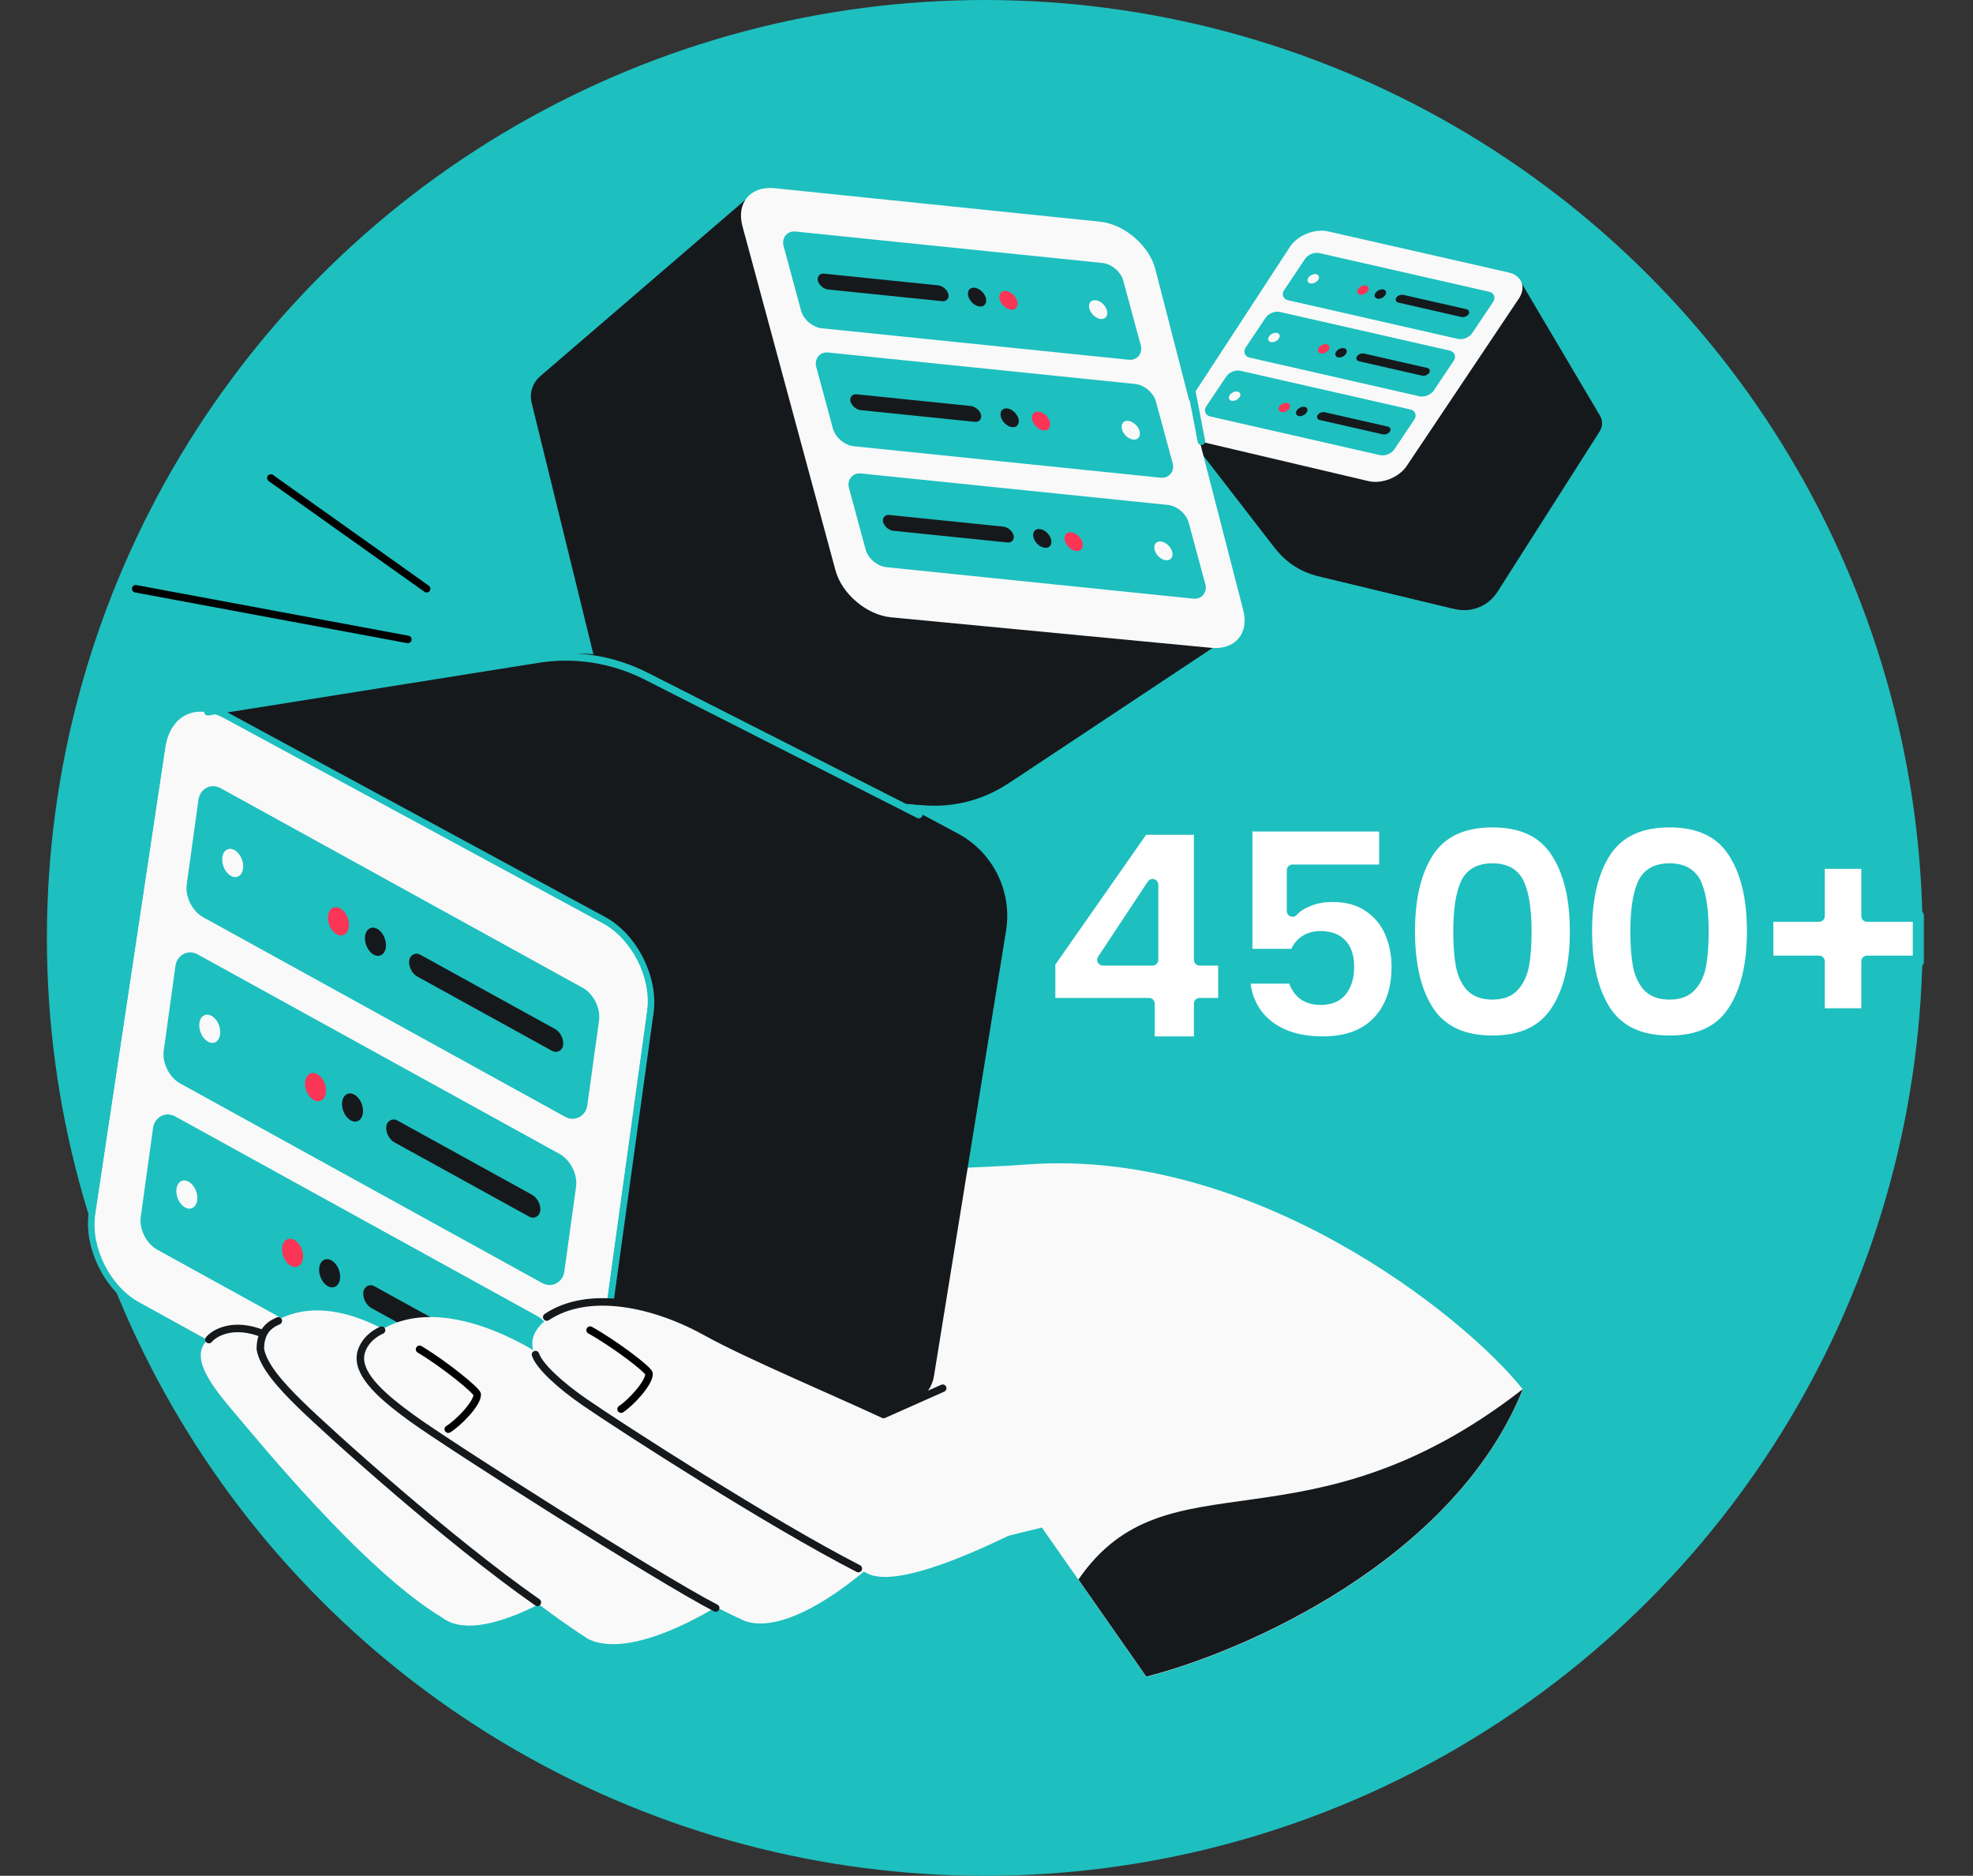 <svg width="568" height="540" viewBox="0 0 568 540" fill="none" xmlns="http://www.w3.org/2000/svg">
<rect x="0" y="0" width="568" height="540" fill="#333333" stroke="none"/>
<g clip-path="url(#clip0_121_4561)">
<circle cx="283.5" cy="270" r="270" fill="#1EBFBF"/>
<path d="M436.267 79.76L379.682 67.662C378.883 67.491 378.062 67.832 377.618 68.519L341.407 124.626L367.25 158.03C370.253 161.911 374.489 164.651 379.259 165.8L418.86 175.336C423.573 176.47 428.486 174.487 431.09 170.399L460.53 124.182C461.406 122.807 461.435 121.057 460.604 119.654L437.549 80.681C437.269 80.209 436.804 79.874 436.267 79.76Z" fill="#16191C"/>
<path d="M380.54 166.111L417.487 175.007C420.887 175.826 424.375 175.262 427.269 173.593L403.415 132.653L341.405 124.628L366.441 156.988C369.966 161.544 374.94 164.762 380.54 166.111Z" fill="#16191C"/>
<path d="M404.96 134.155C402.749 137.455 397.805 139.405 393.949 138.497L342.998 126.5C339.219 125.61 337.892 122.302 340.012 119.058L371.371 71.049C373.541 67.727 378.49 65.735 382.376 66.62L434.258 78.427C438.11 79.303 439.45 82.674 437.251 85.956L404.96 134.155Z" fill="#F9F9F9"/>
<rect width="55.565" height="15.801" rx="2.682" transform="matrix(-0.975 -0.222 0.557 -0.831 399.899 131.611)" fill="#1EBFBF"/>
<rect width="21.354" height="2.675" rx="1.338" transform="matrix(-0.975 -0.222 0.557 -0.831 399.399 125.336)" fill="#16191C"/>
<ellipse cx="1.436" cy="1.581" rx="1.436" ry="1.581" transform="matrix(-0.975 -0.222 0.557 -0.831 375.27 120.079)" fill="#16191C"/>
<ellipse cx="1.436" cy="1.581" rx="1.436" ry="1.581" transform="matrix(-0.975 -0.222 0.557 -0.831 370.26 118.939)" fill="#FA3556"/>
<ellipse cx="1.436" cy="1.581" rx="1.436" ry="1.581" transform="matrix(-0.975 -0.222 0.557 -0.831 355.952 115.681)" fill="#F9F9F9"/>
<rect width="55.565" height="15.801" rx="2.682" transform="matrix(-0.975 -0.222 0.557 -0.831 411.249 114.673)" fill="#1EBFBF"/>
<rect width="21.354" height="2.675" rx="1.338" transform="matrix(-0.975 -0.222 0.557 -0.831 410.719 108.442)" fill="#16191C"/>
<ellipse cx="1.436" cy="1.581" rx="1.436" ry="1.581" transform="matrix(-0.975 -0.222 0.557 -0.831 386.591 103.187)" fill="#16191C"/>
<ellipse cx="1.436" cy="1.581" rx="1.436" ry="1.581" transform="matrix(-0.975 -0.222 0.557 -0.831 381.58 102.046)" fill="#FA3556"/>
<ellipse cx="1.436" cy="1.581" rx="1.436" ry="1.581" transform="matrix(-0.975 -0.222 0.557 -0.831 367.272 98.789)" fill="#F9F9F9"/>
<rect width="55.565" height="16.311" rx="2.682" transform="matrix(-0.975 -0.222 0.557 -0.831 422.314 98.156)" fill="#1EBFBF"/>
<rect width="21.354" height="2.675" rx="1.338" transform="matrix(-0.975 -0.222 0.557 -0.831 422.038 91.548)" fill="#16191C"/>
<ellipse cx="1.436" cy="1.581" rx="1.436" ry="1.581" transform="matrix(-0.975 -0.222 0.557 -0.831 397.908 86.288)" fill="#16191C"/>
<ellipse cx="1.436" cy="1.581" rx="1.436" ry="1.581" transform="matrix(-0.975 -0.222 0.557 -0.831 392.898 85.147)" fill="#FA3556"/>
<ellipse cx="1.436" cy="1.581" rx="1.436" ry="1.581" transform="matrix(-0.975 -0.222 0.557 -0.831 378.591 81.895)" fill="#F9F9F9"/>
<path d="M299.945 439.738L260.612 449.393L153.213 422.884C147.137 328.353 231.348 339.877 296.068 335.199C360.789 330.522 421.326 378.469 438.41 399.973C418.608 449.283 357.887 475.697 330.002 482.74L299.945 439.738Z" fill="#F9F9F9"/>
<path d="M438.407 399.888C418.605 449.198 357.884 475.611 329.999 482.654L310.462 454.703C336.119 417.438 375.703 448.702 438.407 399.888Z" fill="#16191C"/>
<path d="M155.947 436.483L36.762 368.703C35.087 367.75 34.171 365.865 34.457 363.96L58.269 205.425L157.675 188.821C168.81 186.961 180.249 188.842 190.203 194.169L275.771 239.965C285.897 245.385 291.463 256.636 289.628 267.973L268.877 396.129C268.26 399.942 265.553 403.084 261.873 404.258L159.668 436.871C158.428 437.267 157.079 437.126 155.947 436.483Z" fill="#16191C"/>
<path d="M157.724 437.492L33.984 367.122L183.155 286.958L283.662 254.173L263.103 403.328L157.724 437.492Z" fill="#16191C"/>
<path d="M64.743 205.815C56.179 201.175 48.172 205.157 46.727 214.774L26.549 349.127C25.071 358.971 31.018 370.963 39.774 375.791L150.167 436.664C158.847 441.45 166.983 437.37 168.341 427.552L187.17 291.396C188.535 281.523 182.526 269.619 173.787 264.885L64.743 205.815Z" fill="#F9F9F9" stroke="#1EBFBF" stroke-width="2"/>
<path d="M186.294 290.913C187.583 281.59 181.909 270.349 173.657 265.879L64.613 206.809C56.526 202.428 48.965 206.188 47.601 215.269L27.423 349.623C26.027 358.918 31.643 370.241 39.911 374.8L150.305 435.673C158.5 440.192 166.183 436.34 167.465 427.069L186.294 290.913Z" fill="#F9F9F9"/>
<rect width="131.645" height="37.436" rx="6.355" transform="matrix(-0.876 -0.483 -0.137 0.991 173.331 287.44)" fill="#1EBFBF"/>
<rect width="50.593" height="6.338" rx="3.169" transform="matrix(-0.876 -0.483 -0.137 0.991 162.56 297.757)" fill="#16191C"/>
<ellipse cx="3.402" cy="3.745" rx="3.402" ry="3.745" transform="matrix(-0.876 -0.483 -0.137 0.991 111.584 269.033)" fill="#16191C"/>
<ellipse cx="3.402" cy="3.745" rx="3.402" ry="3.745" transform="matrix(-0.876 -0.483 -0.137 0.991 100.926 263.155)" fill="#FA3556"/>
<ellipse cx="3.402" cy="3.745" rx="3.402" ry="3.745" transform="matrix(-0.876 -0.483 -0.137 0.991 70.482 246.361)" fill="#F9F9F9"/>
<rect width="131.645" height="37.436" rx="6.355" transform="matrix(-0.876 -0.483 -0.137 0.991 166.714 335.29)" fill="#1EBFBF"/>
<rect width="50.593" height="6.338" rx="3.169" transform="matrix(-0.876 -0.483 -0.137 0.991 155.963 345.48)" fill="#16191C"/>
<ellipse cx="3.402" cy="3.745" rx="3.402" ry="3.745" transform="matrix(-0.876 -0.483 -0.137 0.991 104.985 316.755)" fill="#16191C"/>
<ellipse cx="3.402" cy="3.745" rx="3.402" ry="3.745" transform="matrix(-0.876 -0.483 -0.137 0.991 94.326 310.877)" fill="#FA3556"/>
<ellipse cx="3.402" cy="3.745" rx="3.402" ry="3.745" transform="matrix(-0.876 -0.483 -0.137 0.991 63.881 294.087)" fill="#F9F9F9"/>
<rect width="131.645" height="38.643" rx="6.355" transform="matrix(-0.876 -0.483 -0.137 0.991 160.262 381.943)" fill="#1EBFBF"/>
<rect width="50.593" height="6.338" rx="3.169" transform="matrix(-0.876 -0.483 -0.137 0.991 149.359 393.2)" fill="#16191C"/>
<ellipse cx="3.402" cy="3.745" rx="3.402" ry="3.745" transform="matrix(-0.876 -0.483 -0.137 0.991 98.389 364.474)" fill="#16191C"/>
<ellipse cx="3.402" cy="3.745" rx="3.402" ry="3.745" transform="matrix(-0.876 -0.483 -0.137 0.991 87.725 358.598)" fill="#FA3556"/>
<ellipse cx="3.402" cy="3.745" rx="3.402" ry="3.745" transform="matrix(-0.876 -0.483 -0.137 0.991 57.281 341.813)" fill="#F9F9F9"/>
<path d="M280.456 255.382L203.444 281.343" stroke="#16191C" stroke-width="2.041" stroke-linecap="round"/>
<path d="M66.652 405.688C73.756 414.031 104.621 452.157 127.466 465.774C138.088 473.737 163.161 457.708 166.301 454.925C168.813 452.7 156.477 435.324 151.209 424.784L135.722 427.232C126.821 419.713 107.357 404.525 99.54 396.921C89.063 386.731 75.814 379.375 64.255 383.287C52.696 387.199 58.629 396.265 66.652 405.688Z" fill="#F9F9F9"/>
<path d="M86.51 404.371C95.431 413.096 145.016 456.343 169.182 471.732C182.846 478.894 211.931 459.726 215.209 456.251C217.831 453.471 204.469 438.508 197.405 427.105L180.079 431.467C169.202 423.859 132.592 398.878 122.937 391.064C109.996 380.591 94.201 373.614 81.483 379.233C68.766 384.851 76.433 394.516 86.51 404.371Z" fill="#F9F9F9"/>
<path d="M118.48 408.184C128.998 415.848 187.141 454.379 214.392 466.629C229.57 471.968 256.232 446.464 259.093 442.386C261.382 439.123 245.344 425.688 236.34 414.982L219.115 422.087C206.747 415.87 165.212 395.591 154.073 388.978C139.144 380.115 121.795 375.287 109.515 382.997C97.235 390.706 106.6 399.528 118.48 408.184Z" fill="#F9F9F9"/>
<path d="M168.444 403.739C179.164 411.117 224.123 439.824 249.72 452.973C264.264 460.444 326.074 423.319 328.824 419.165C331.024 415.841 280.683 410.093 271.394 399.633L254.367 407.199C241.836 401.317 214.82 389.893 203.507 383.582C188.346 375.124 170.873 370.765 158.805 378.802C146.737 386.839 156.335 395.406 168.444 403.739Z" fill="#F9F9F9"/>
<path d="M80.132 380.227C78.615 380.898 76.84 381.86 75.809 383.997M154.702 461.281C129.136 443.437 94.736 412.416 86.51 404.371C80.739 398.727 75.759 393.146 74.945 388.352C74.945 386.508 75.278 385.097 75.809 383.997M60.139 385.631C61.795 383.634 67.248 380.513 75.809 383.997" stroke="#16191C" stroke-width="2.161" stroke-linecap="round" stroke-linejoin="round"/>
<path d="M206.036 462.902C189.285 454.256 128.998 415.848 118.48 408.184C110.334 402.249 103.371 396.236 103.757 390.557C103.807 388.915 105.097 385.09 109.852 382.929" stroke="#16191C" stroke-width="2.161" stroke-linecap="round" stroke-linejoin="round"/>
<path d="M247.103 451.555C221.507 438.406 179.165 411.117 168.444 403.739C160.955 398.585 155.242 393.196 154.161 389.954M157.404 379.146C169.472 371.109 188.346 375.124 203.507 383.582C214.82 389.893 241.836 401.317 254.367 407.199L271.394 399.633" stroke="#16191C" stroke-width="2.161" stroke-linecap="round" stroke-linejoin="round"/>
<path d="M178.799 405.657C181.579 403.867 187.005 398.023 186.851 395.434C186.787 394.355 177.168 386.988 169.888 382.911" stroke="black" stroke-width="2.161" stroke-linecap="round"/>
<path d="M129.051 411.425C131.881 409.715 137.47 404.026 137.389 401.433C137.355 400.353 127.948 392.718 120.787 388.436" stroke="black" stroke-width="2.161" stroke-linecap="round"/>
<path d="M218.904 55.276L320.591 67.092C322.027 67.259 323.211 68.297 323.564 69.699L352.431 184.261L290.178 225.585C282.946 230.385 274.293 232.576 265.647 231.796L193.874 225.318C185.333 224.547 178.223 218.437 176.178 210.109L153.051 115.962C152.363 113.162 153.307 110.212 155.494 108.331L216.233 56.094C216.97 55.461 217.938 55.164 218.904 55.276Z" fill="#16191C"/>
<path d="M263.323 231.59L196.361 225.546C190.2 224.99 184.673 222.068 180.77 217.629L243.963 162.548L352.432 184.265L292.125 224.297C283.633 229.933 273.473 232.506 263.323 231.59Z" fill="#16191C"/>
<path d="M240.522 164.188C242.356 170.973 249.536 177.044 256.512 177.709L348.701 186.499C355.538 187.151 359.639 182.36 357.927 175.72L332.599 77.48C330.846 70.684 323.682 64.539 316.669 63.818L223.026 54.182C216.074 53.467 211.917 58.356 213.74 65.103L240.522 164.188Z" fill="#F9F9F9"/>
<rect width="98.305" height="27.955" rx="4.745" transform="matrix(0.995 0.102 -0.261 -0.965 250.446 162.795)" fill="#1EBFBF"/>
<rect width="37.78" height="4.733" rx="2.366" transform="matrix(0.995 0.102 -0.261 -0.965 254.841 152.564)" fill="#16191C"/>
<ellipse cx="2.541" cy="2.797" rx="2.541" ry="2.797" transform="matrix(0.995 0.102 -0.261 -0.965 298.26 157.437)" fill="#16191C"/>
<ellipse cx="2.541" cy="2.797" rx="2.541" ry="2.797" transform="matrix(0.995 0.102 -0.261 -0.965 307.302 158.366)" fill="#FA3556"/>
<ellipse cx="2.541" cy="2.797" rx="2.541" ry="2.797" transform="matrix(0.995 0.102 -0.261 -0.965 333.128 161.022)" fill="#F9F9F9"/>
<rect width="98.305" height="27.955" rx="4.745" transform="matrix(0.995 0.102 -0.261 -0.965 241.03 127.974)" fill="#1EBFBF"/>
<rect width="37.78" height="4.733" rx="2.366" transform="matrix(0.995 0.102 -0.261 -0.965 245.452 117.831)" fill="#16191C"/>
<ellipse cx="2.541" cy="2.797" rx="2.541" ry="2.797" transform="matrix(0.995 0.102 -0.261 -0.965 288.868 122.708)" fill="#16191C"/>
<ellipse cx="2.541" cy="2.797" rx="2.541" ry="2.797" transform="matrix(0.995 0.102 -0.261 -0.965 297.911 123.638)" fill="#FA3556"/>
<ellipse cx="2.541" cy="2.797" rx="2.541" ry="2.797" transform="matrix(0.995 0.102 -0.261 -0.965 323.736 126.293)" fill="#F9F9F9"/>
<rect width="98.305" height="28.857" rx="4.745" transform="matrix(0.995 0.102 -0.261 -0.965 231.855 94.018)" fill="#1EBFBF"/>
<rect width="37.78" height="4.733" rx="2.366" transform="matrix(0.995 0.102 -0.261 -0.965 236.064 83.1)" fill="#16191C"/>
<ellipse cx="2.541" cy="2.797" rx="2.541" ry="2.797" transform="matrix(0.995 0.102 -0.261 -0.965 279.485 87.97)" fill="#16191C"/>
<ellipse cx="2.541" cy="2.797" rx="2.541" ry="2.797" transform="matrix(0.995 0.102 -0.261 -0.965 288.527 88.9)" fill="#FA3556"/>
<ellipse cx="2.541" cy="2.797" rx="2.541" ry="2.797" transform="matrix(0.995 0.102 -0.261 -0.965 314.349 91.562)" fill="#F9F9F9"/>
<path d="M264.5 234.5L186.033 194.646C176.416 189.762 165.501 188.046 154.85 189.745L59.828 204.895M345.863 127L342.5 109.5" stroke="#1EBFBF" stroke-width="2.161" stroke-linecap="round"/>
<path d="M122.82 169.487L77.971 137.606M39.065 169.487L117.417 184.077" stroke="black" stroke-width="2.161" stroke-linecap="round"/>
<mask id="path-72-outside-1_121_4561" maskUnits="userSpaceOnUse" x="300" y="234" width="254" height="68" fill="black">
<rect fill="white" x="300" y="234" width="254" height="68"/>
<path d="M302.174 288.927V277.173L329.09 238.673H345.358V276.321H352.343V288.927H345.358V300H330.793V288.927H302.174ZM331.815 254.686L317.506 276.321H331.815V254.686ZM398.677 250.512H372.101V262.267C373.237 261.017 374.827 259.995 376.871 259.2C378.916 258.405 381.13 258.008 383.515 258.008C387.774 258.008 391.295 258.973 394.077 260.904C396.916 262.834 398.989 265.333 400.295 268.399C401.601 271.466 402.254 274.788 402.254 278.365C402.254 285.009 400.38 290.29 396.632 294.208C392.885 298.069 387.604 300 380.789 300C376.247 300 372.3 299.233 368.95 297.7C365.6 296.11 363.016 293.924 361.199 291.142C359.382 288.359 358.388 285.151 358.218 281.517H372.442C372.783 283.277 373.606 284.753 374.912 285.946C376.218 287.082 378.007 287.649 380.278 287.649C382.947 287.649 384.935 286.798 386.241 285.094C387.547 283.391 388.2 281.119 388.2 278.28C388.2 275.497 387.518 273.368 386.156 271.892C384.793 270.415 382.805 269.677 380.193 269.677C378.263 269.677 376.673 270.16 375.423 271.125C374.174 272.034 373.351 273.254 372.953 274.788H358.899V237.736H398.677V250.512ZM405.712 268.059C405.712 258.292 407.586 250.597 411.334 244.976C415.139 239.354 421.243 236.543 429.647 236.543C438.051 236.543 444.127 239.354 447.875 244.976C451.68 250.597 453.582 258.292 453.582 268.059C453.582 277.939 451.68 285.69 447.875 291.312C444.127 296.934 438.051 299.744 429.647 299.744C421.243 299.744 415.139 296.934 411.334 291.312C407.586 285.69 405.712 277.939 405.712 268.059ZM439.272 268.059C439.272 262.323 438.648 257.923 437.398 254.856C436.149 251.733 433.565 250.172 429.647 250.172C425.729 250.172 423.145 251.733 421.896 254.856C420.647 257.923 420.022 262.323 420.022 268.059C420.022 271.92 420.249 275.128 420.704 277.684C421.158 280.182 422.066 282.226 423.429 283.816C424.849 285.35 426.922 286.116 429.647 286.116C432.373 286.116 434.417 285.35 435.78 283.816C437.2 282.226 438.136 280.182 438.591 277.684C439.045 275.128 439.272 271.92 439.272 268.059ZM456.696 268.059C456.696 258.292 458.57 250.597 462.317 244.976C466.122 239.354 472.226 236.543 480.63 236.543C489.034 236.543 495.11 239.354 498.858 244.976C502.663 250.597 504.565 258.292 504.565 268.059C504.565 277.939 502.663 285.69 498.858 291.312C495.11 296.934 489.034 299.744 480.63 299.744C472.226 299.744 466.122 296.934 462.317 291.312C458.57 285.69 456.696 277.939 456.696 268.059ZM490.255 268.059C490.255 262.323 489.631 257.923 488.381 254.856C487.132 251.733 484.549 250.172 480.63 250.172C476.712 250.172 474.129 251.733 472.879 254.856C471.63 257.923 471.005 262.323 471.005 268.059C471.005 271.92 471.233 275.128 471.687 277.684C472.141 280.182 473.05 282.226 474.412 283.816C475.832 285.35 477.905 286.116 480.63 286.116C483.356 286.116 485.4 285.35 486.763 283.816C488.183 282.226 489.12 280.182 489.574 277.684C490.028 275.128 490.255 271.92 490.255 268.059ZM552.312 276.747H537.491V291.908H523.692V276.747H508.871V263.715H523.692V248.468H537.491V263.715H552.312V276.747Z"/>
</mask>
<path d="M302.174 288.927V277.173L329.09 238.673H345.358V276.321H352.343V288.927H345.358V300H330.793V288.927H302.174ZM331.815 254.686L317.506 276.321H331.815V254.686ZM398.677 250.512H372.101V262.267C373.237 261.017 374.827 259.995 376.871 259.2C378.916 258.405 381.13 258.008 383.515 258.008C387.774 258.008 391.295 258.973 394.077 260.904C396.916 262.834 398.989 265.333 400.295 268.399C401.601 271.466 402.254 274.788 402.254 278.365C402.254 285.009 400.38 290.29 396.632 294.208C392.885 298.069 387.604 300 380.789 300C376.247 300 372.3 299.233 368.95 297.7C365.6 296.11 363.016 293.924 361.199 291.142C359.382 288.359 358.388 285.151 358.218 281.517H372.442C372.783 283.277 373.606 284.753 374.912 285.946C376.218 287.082 378.007 287.649 380.278 287.649C382.947 287.649 384.935 286.798 386.241 285.094C387.547 283.391 388.2 281.119 388.2 278.28C388.2 275.497 387.518 273.368 386.156 271.892C384.793 270.415 382.805 269.677 380.193 269.677C378.263 269.677 376.673 270.16 375.423 271.125C374.174 272.034 373.351 273.254 372.953 274.788H358.899V237.736H398.677V250.512ZM405.712 268.059C405.712 258.292 407.586 250.597 411.334 244.976C415.139 239.354 421.243 236.543 429.647 236.543C438.051 236.543 444.127 239.354 447.875 244.976C451.68 250.597 453.582 258.292 453.582 268.059C453.582 277.939 451.68 285.69 447.875 291.312C444.127 296.934 438.051 299.744 429.647 299.744C421.243 299.744 415.139 296.934 411.334 291.312C407.586 285.69 405.712 277.939 405.712 268.059ZM439.272 268.059C439.272 262.323 438.648 257.923 437.398 254.856C436.149 251.733 433.565 250.172 429.647 250.172C425.729 250.172 423.145 251.733 421.896 254.856C420.647 257.923 420.022 262.323 420.022 268.059C420.022 271.92 420.249 275.128 420.704 277.684C421.158 280.182 422.066 282.226 423.429 283.816C424.849 285.35 426.922 286.116 429.647 286.116C432.373 286.116 434.417 285.35 435.78 283.816C437.2 282.226 438.136 280.182 438.591 277.684C439.045 275.128 439.272 271.92 439.272 268.059ZM456.696 268.059C456.696 258.292 458.57 250.597 462.317 244.976C466.122 239.354 472.226 236.543 480.63 236.543C489.034 236.543 495.11 239.354 498.858 244.976C502.663 250.597 504.565 258.292 504.565 268.059C504.565 277.939 502.663 285.69 498.858 291.312C495.11 296.934 489.034 299.744 480.63 299.744C472.226 299.744 466.122 296.934 462.317 291.312C458.57 285.69 456.696 277.939 456.696 268.059ZM490.255 268.059C490.255 262.323 489.631 257.923 488.381 254.856C487.132 251.733 484.549 250.172 480.63 250.172C476.712 250.172 474.129 251.733 472.879 254.856C471.63 257.923 471.005 262.323 471.005 268.059C471.005 271.92 471.233 275.128 471.687 277.684C472.141 280.182 473.05 282.226 474.412 283.816C475.832 285.35 477.905 286.116 480.63 286.116C483.356 286.116 485.4 285.35 486.763 283.816C488.183 282.226 489.12 280.182 489.574 277.684C490.028 275.128 490.255 271.92 490.255 268.059ZM552.312 276.747H537.491V291.908H523.692V276.747H508.871V263.715H523.692V248.468H537.491V263.715H552.312V276.747Z" fill="white"/>
<path d="M302.174 288.927H300.528C300.528 289.836 301.265 290.573 302.174 290.573V288.927ZM302.174 277.173L300.825 276.23C300.632 276.506 300.528 276.835 300.528 277.173H302.174ZM329.09 238.673V237.027C328.552 237.027 328.049 237.289 327.741 237.73L329.09 238.673ZM345.358 238.673H347.004C347.004 237.764 346.267 237.027 345.358 237.027V238.673ZM345.358 276.321H343.713C343.713 277.23 344.45 277.966 345.358 277.966V276.321ZM352.343 276.321H353.988C353.988 275.412 353.252 274.675 352.343 274.675V276.321ZM352.343 288.927V290.573C353.252 290.573 353.988 289.836 353.988 288.927H352.343ZM345.358 288.927V287.281C344.45 287.281 343.713 288.018 343.713 288.927H345.358ZM345.358 300V301.646C346.267 301.646 347.004 300.909 347.004 300H345.358ZM330.793 300H329.148C329.148 300.909 329.884 301.646 330.793 301.646V300ZM330.793 288.927H332.439C332.439 288.018 331.702 287.281 330.793 287.281V288.927ZM331.815 254.686H333.461C333.461 253.96 332.985 253.319 332.289 253.11C331.594 252.901 330.843 253.172 330.443 253.778L331.815 254.686ZM317.506 276.321L316.133 275.413C315.799 275.918 315.769 276.566 316.056 277.1C316.343 277.634 316.9 277.966 317.506 277.966V276.321ZM331.815 276.321V277.966C332.724 277.966 333.461 277.23 333.461 276.321H331.815ZM302.174 288.927H303.819V277.173H302.174H300.528V288.927H302.174ZM302.174 277.173L303.522 278.115L330.438 239.615L329.09 238.673L327.741 237.73L300.825 276.23L302.174 277.173ZM329.09 238.673V240.318H345.358V238.673V237.027H329.09V238.673ZM345.358 238.673H343.713V276.321H345.358H347.004V238.673H345.358ZM345.358 276.321V277.966H352.343V276.321V274.675H345.358V276.321ZM352.343 276.321H350.697V288.927H352.343H353.988V276.321H352.343ZM352.343 288.927V287.281H345.358V288.927V290.573H352.343V288.927ZM345.358 288.927H343.713V300H345.358H347.004V288.927H345.358ZM345.358 300V298.354H330.793V300V301.646H345.358V300ZM330.793 300H332.439V288.927H330.793H329.148V300H330.793ZM330.793 288.927V287.281H302.174V288.927V290.573H330.793V288.927ZM331.815 254.686L330.443 253.778L316.133 275.413L317.506 276.321L318.878 277.229L333.188 255.594L331.815 254.686ZM317.506 276.321V277.966H331.815V276.321V274.675H317.506V276.321ZM331.815 276.321H333.461V254.686H331.815H330.17V276.321H331.815ZM398.677 250.512V252.158C399.585 252.158 400.322 251.421 400.322 250.512H398.677ZM372.101 250.512V248.867C371.193 248.867 370.456 249.603 370.456 250.512H372.101ZM372.101 262.267H370.456C370.456 262.946 370.874 263.556 371.508 263.801C372.142 264.047 372.862 263.877 373.319 263.374L372.101 262.267ZM376.871 259.2L376.275 257.667L376.871 259.2ZM394.077 260.904L393.139 262.256C393.143 262.259 393.147 262.262 393.152 262.265L394.077 260.904ZM400.295 268.399L401.809 267.755L400.295 268.399ZM396.632 294.208L397.813 295.354L397.822 295.345L396.632 294.208ZM368.95 297.7L368.244 299.187C368.251 299.19 368.258 299.193 368.265 299.197L368.95 297.7ZM361.199 291.142L359.821 292.041L361.199 291.142ZM358.218 281.517V279.871C357.768 279.871 357.338 280.055 357.027 280.381C356.717 280.706 356.553 281.144 356.574 281.594L358.218 281.517ZM372.442 281.517L374.058 281.204C373.908 280.43 373.23 279.871 372.442 279.871V281.517ZM374.912 285.946L373.803 287.161C373.812 287.17 373.822 287.179 373.832 287.188L374.912 285.946ZM386.156 271.892L387.365 270.775L386.156 271.892ZM375.423 271.125L376.391 272.456C376.404 272.446 376.417 272.437 376.429 272.427L375.423 271.125ZM372.953 274.788V276.433C373.703 276.433 374.358 275.926 374.546 275.201L372.953 274.788ZM358.899 274.788H357.253C357.253 275.696 357.99 276.433 358.899 276.433V274.788ZM358.899 237.736V236.09C357.99 236.09 357.253 236.827 357.253 237.736H358.899ZM398.677 237.736H400.322C400.322 236.827 399.585 236.09 398.677 236.09V237.736ZM398.677 250.512V248.867H372.101V250.512V252.158H398.677V250.512ZM372.101 250.512H370.456V262.267H372.101H373.747V250.512H372.101ZM372.101 262.267L373.319 263.374C374.24 262.36 375.592 261.463 377.468 260.734L376.871 259.2L376.275 257.667C374.062 258.527 372.234 259.674 370.884 261.16L372.101 262.267ZM376.871 259.2L377.468 260.734C379.306 260.019 381.316 259.653 383.515 259.653V258.008V256.362C380.944 256.362 378.525 256.791 376.275 257.667L376.871 259.2ZM383.515 258.008V259.653C387.525 259.653 390.696 260.56 393.139 262.256L394.077 260.904L395.015 259.552C391.894 257.386 388.023 256.362 383.515 256.362V258.008ZM394.077 260.904L393.152 262.265C395.738 264.024 397.602 266.277 398.781 269.044L400.295 268.399L401.809 267.755C400.375 264.389 398.094 261.645 395.002 259.543L394.077 260.904ZM400.295 268.399L398.781 269.044C399.994 271.892 400.608 274.993 400.608 278.365H402.254H403.9C403.9 274.582 403.208 271.039 401.809 267.755L400.295 268.399ZM402.254 278.365H400.608C400.608 284.686 398.835 289.524 395.443 293.071L396.632 294.208L397.822 295.345C401.925 291.055 403.9 285.332 403.9 278.365H402.254ZM396.632 294.208L395.452 293.062C392.091 296.524 387.284 298.354 380.789 298.354V300V301.646C387.923 301.646 393.678 299.615 397.813 295.354L396.632 294.208ZM380.789 300V298.354C376.429 298.354 372.726 297.619 369.635 296.204L368.95 297.7L368.265 299.197C371.874 300.848 376.064 301.646 380.789 301.646V300ZM368.95 297.7L369.655 296.214C366.546 294.738 364.209 292.742 362.577 290.242L361.199 291.142L359.821 292.041C361.823 295.106 364.653 297.482 368.244 299.187L368.95 297.7ZM361.199 291.142L362.577 290.242C360.935 287.728 360.019 284.809 359.861 281.44L358.218 281.517L356.574 281.594C356.757 285.492 357.828 288.99 359.821 292.041L361.199 291.142ZM358.218 281.517V283.162H372.442V281.517V279.871H358.218V281.517ZM372.442 281.517L370.827 281.829C371.233 283.932 372.231 285.726 373.803 287.161L374.912 285.946L376.022 284.731C374.981 283.78 374.332 282.622 374.058 281.204L372.442 281.517ZM374.912 285.946L373.832 287.188C375.521 288.656 377.736 289.295 380.278 289.295V287.649V286.004C378.278 286.004 376.915 285.507 375.992 284.704L374.912 285.946ZM380.278 287.649V289.295C383.321 289.295 385.854 288.303 387.547 286.095L386.241 285.094L384.935 284.093C384.015 285.292 382.573 286.004 380.278 286.004V287.649ZM386.241 285.094L387.547 286.095C389.135 284.024 389.845 281.364 389.845 278.28H388.2H386.554C386.554 280.874 385.959 282.757 384.935 284.093L386.241 285.094ZM388.2 278.28H389.845C389.845 275.244 389.101 272.656 387.365 270.775L386.156 271.892L384.946 273.008C385.936 274.08 386.554 275.751 386.554 278.28H388.2ZM386.156 271.892L387.365 270.775C385.604 268.868 383.119 268.031 380.193 268.031V269.677V271.323C382.491 271.323 383.982 271.963 384.946 273.008L386.156 271.892ZM380.193 269.677V268.031C377.982 268.031 376.014 268.589 374.417 269.823L375.423 271.125L376.429 272.427C377.331 271.731 378.543 271.323 380.193 271.323V269.677ZM375.423 271.125L374.455 269.794C372.889 270.933 371.851 272.483 371.36 274.375L372.953 274.788L374.546 275.201C374.851 274.026 375.459 273.134 376.391 272.456L375.423 271.125ZM372.953 274.788V273.142H358.899V274.788V276.433H372.953V274.788ZM358.899 274.788H360.545V237.736H358.899H357.253V274.788H358.899ZM358.899 237.736V239.381H398.677V237.736V236.09H358.899V237.736ZM398.677 237.736H397.031V250.512H398.677H400.322V237.736H398.677ZM411.334 244.976L409.971 244.053L409.965 244.063L411.334 244.976ZM447.875 244.976L446.506 245.889L446.512 245.898L447.875 244.976ZM447.875 291.312L446.512 290.39L446.506 290.399L447.875 291.312ZM411.334 291.312L409.965 292.225L409.971 292.234L411.334 291.312ZM437.398 254.856L435.87 255.467L435.874 255.477L437.398 254.856ZM421.896 254.856L423.42 255.477L423.424 255.467L421.896 254.856ZM420.704 277.684L419.083 277.972L419.085 277.978L420.704 277.684ZM423.429 283.816L422.18 284.887C422.194 284.903 422.208 284.919 422.222 284.934L423.429 283.816ZM435.78 283.816L434.552 282.72L434.55 282.723L435.78 283.816ZM438.591 277.684L440.21 277.978L440.211 277.972L438.591 277.684ZM405.712 268.059H407.358C407.358 258.479 409.199 251.144 412.703 245.889L411.334 244.976L409.965 244.063C405.973 250.05 404.067 258.105 404.067 268.059H405.712ZM411.334 244.976L412.697 245.898C416.121 240.838 421.642 238.189 429.647 238.189V236.543V234.898C420.844 234.898 414.156 237.87 409.971 244.053L411.334 244.976ZM429.647 236.543V238.189C437.653 238.189 443.139 240.838 446.506 245.889L447.875 244.976L449.244 244.063C445.115 237.87 438.449 234.898 429.647 234.898V236.543ZM447.875 244.976L446.512 245.898C450.068 251.152 451.936 258.483 451.936 268.059H453.582H455.227C455.227 258.101 453.291 250.043 449.238 244.053L447.875 244.976ZM453.582 268.059H451.936C451.936 277.753 450.066 285.138 446.512 290.39L447.875 291.312L449.238 292.234C453.293 286.242 455.227 278.126 455.227 268.059H453.582ZM447.875 291.312L446.506 290.399C443.139 295.449 437.653 298.099 429.647 298.099V299.744V301.39C438.449 301.39 445.115 298.418 449.244 292.225L447.875 291.312ZM429.647 299.744V298.099C421.642 298.099 416.121 295.449 412.697 290.39L411.334 291.312L409.971 292.234C414.156 298.418 420.844 301.39 429.647 301.39V299.744ZM411.334 291.312L412.703 290.399C409.201 285.146 407.358 277.757 407.358 268.059H405.712H404.067C404.067 278.122 405.972 286.235 409.965 292.225L411.334 291.312ZM439.272 268.059H440.918C440.918 262.243 440.29 257.593 438.922 254.235L437.398 254.856L435.874 255.477C437.005 258.252 437.627 262.403 437.627 268.059H439.272ZM437.398 254.856L438.926 254.245C438.185 252.391 437.008 250.921 435.375 249.934C433.76 248.959 431.819 248.526 429.647 248.526V250.172V251.817C431.394 251.817 432.703 252.165 433.672 252.751C434.623 253.326 435.363 254.198 435.87 255.467L437.398 254.856ZM429.647 250.172V248.526C427.476 248.526 425.534 248.959 423.92 249.934C422.287 250.921 421.11 252.391 420.368 254.245L421.896 254.856L423.424 255.467C423.932 254.198 424.671 253.326 425.622 252.751C426.591 252.165 427.901 251.817 429.647 251.817V250.172ZM421.896 254.856L420.372 254.235C419.004 257.593 418.377 262.243 418.377 268.059H420.022H421.668C421.668 262.403 422.289 258.252 423.42 255.477L421.896 254.856ZM420.022 268.059H418.377C418.377 271.975 418.606 275.287 419.083 277.972L420.704 277.684L422.324 277.396C421.892 274.969 421.668 271.865 421.668 268.059H420.022ZM420.704 277.684L419.085 277.978C419.58 280.703 420.591 283.033 422.18 284.887L423.429 283.816L424.679 282.745C423.542 281.42 422.736 279.662 422.323 277.389L420.704 277.684ZM423.429 283.816L422.222 284.934C424.04 286.899 426.61 287.762 429.647 287.762V286.116V284.471C427.233 284.471 425.657 283.801 424.637 282.698L423.429 283.816ZM429.647 286.116V287.762C432.68 287.762 435.241 286.9 437.01 284.91L435.78 283.816L434.55 282.723C433.593 283.799 432.066 284.471 429.647 284.471V286.116ZM435.78 283.816L437.007 284.912C438.665 283.056 439.712 280.717 440.21 277.978L438.591 277.684L436.972 277.389C436.561 279.647 435.735 281.396 434.552 282.72L435.78 283.816ZM438.591 277.684L440.211 277.972C440.688 275.287 440.918 271.975 440.918 268.059H439.272H437.627C437.627 271.865 437.402 274.969 436.971 277.396L438.591 277.684ZM462.317 244.976L460.954 244.053L460.948 244.063L462.317 244.976ZM498.858 244.976L497.489 245.889L497.495 245.898L498.858 244.976ZM498.858 291.312L497.495 290.39L497.489 290.399L498.858 291.312ZM462.317 291.312L460.948 292.225L460.955 292.234L462.317 291.312ZM488.381 254.856L486.854 255.467L486.858 255.477L488.381 254.856ZM472.879 254.856L474.403 255.477L474.407 255.467L472.879 254.856ZM471.687 277.684L470.067 277.972L470.068 277.978L471.687 277.684ZM474.412 283.816L473.163 284.887C473.177 284.903 473.191 284.919 473.205 284.934L474.412 283.816ZM486.763 283.816L485.536 282.72L485.533 282.723L486.763 283.816ZM489.574 277.684L491.193 277.978L491.194 277.972L489.574 277.684ZM456.696 268.059H458.341C458.341 258.479 460.183 251.144 463.687 245.889L462.317 244.976L460.948 244.063C456.956 250.05 455.05 258.105 455.05 268.059H456.696ZM462.317 244.976L463.68 245.898C467.104 240.838 472.625 238.189 480.63 238.189V236.543V234.898C471.828 234.898 465.139 237.87 460.955 244.053L462.317 244.976ZM480.63 236.543V238.189C488.637 238.189 494.122 240.838 497.489 245.889L498.858 244.976L500.227 244.063C496.099 237.87 489.432 234.898 480.63 234.898V236.543ZM498.858 244.976L497.495 245.898C501.051 251.152 502.92 258.483 502.92 268.059H504.565H506.211C506.211 258.101 504.274 250.043 500.221 244.053L498.858 244.976ZM504.565 268.059H502.92C502.92 277.753 501.049 285.138 497.495 290.39L498.858 291.312L500.221 292.234C504.276 286.242 506.211 278.126 506.211 268.059H504.565ZM498.858 291.312L497.489 290.399C494.122 295.449 488.637 298.099 480.63 298.099V299.744V301.39C489.432 301.39 496.099 298.418 500.227 292.225L498.858 291.312ZM480.63 299.744V298.099C472.625 298.099 467.104 295.449 463.68 290.39L462.317 291.312L460.955 292.234C465.139 298.418 471.828 301.39 480.63 301.39V299.744ZM462.317 291.312L463.687 290.399C460.184 285.146 458.341 277.757 458.341 268.059H456.696H455.05C455.05 278.122 456.955 286.235 460.948 292.225L462.317 291.312ZM490.255 268.059H491.901C491.901 262.243 491.273 257.593 489.905 254.235L488.381 254.856L486.858 255.477C487.988 258.252 488.61 262.403 488.61 268.059H490.255ZM488.381 254.856L489.909 254.245C489.168 252.391 487.991 250.921 486.358 249.934C484.743 248.959 482.802 248.526 480.63 248.526V250.172V251.817C482.377 251.817 483.686 252.165 484.656 252.751C485.606 253.326 486.346 254.198 486.854 255.467L488.381 254.856ZM480.63 250.172V248.526C478.459 248.526 476.517 248.959 474.903 249.934C473.27 250.921 472.093 252.391 471.351 254.245L472.879 254.856L474.407 255.467C474.915 254.198 475.654 253.326 476.605 252.751C477.574 252.165 478.884 251.817 480.63 251.817V250.172ZM472.879 254.856L471.355 254.235C469.987 257.593 469.36 262.243 469.36 268.059H471.005H472.651C472.651 262.403 473.273 258.252 474.403 255.477L472.879 254.856ZM471.005 268.059H469.36C469.36 271.975 469.589 275.287 470.067 277.972L471.687 277.684L473.307 277.396C472.876 274.969 472.651 271.865 472.651 268.059H471.005ZM471.687 277.684L470.068 277.978C470.563 280.703 471.574 283.033 473.163 284.887L474.412 283.816L475.662 282.745C474.526 281.42 473.719 279.662 473.306 277.389L471.687 277.684ZM474.412 283.816L473.205 284.934C475.024 286.899 477.593 287.762 480.63 287.762V286.116V284.471C478.216 284.471 476.641 283.801 475.62 282.698L474.412 283.816ZM480.63 286.116V287.762C483.663 287.762 486.224 286.9 487.993 284.91L486.763 283.816L485.533 282.723C484.577 283.799 483.049 284.471 480.63 284.471V286.116ZM486.763 283.816L487.991 284.912C489.648 283.056 490.695 280.717 491.193 277.978L489.574 277.684L487.955 277.389C487.544 279.647 486.718 281.396 485.536 282.72L486.763 283.816ZM489.574 277.684L491.194 277.972C491.671 275.287 491.901 271.975 491.901 268.059H490.255H488.61C488.61 271.865 488.385 274.969 487.954 277.396L489.574 277.684ZM552.312 276.747V278.392C553.22 278.392 553.957 277.656 553.957 276.747H552.312ZM537.491 276.747V275.101C536.582 275.101 535.845 275.838 535.845 276.747H537.491ZM537.491 291.908V293.554C538.4 293.554 539.136 292.817 539.136 291.908H537.491ZM523.692 291.908H522.047C522.047 292.817 522.783 293.554 523.692 293.554V291.908ZM523.692 276.747H525.338C525.338 275.838 524.601 275.101 523.692 275.101V276.747ZM508.871 276.747H507.226C507.226 277.656 507.962 278.392 508.871 278.392V276.747ZM508.871 263.715V262.069C507.962 262.069 507.226 262.806 507.226 263.715H508.871ZM523.692 263.715V265.36C524.601 265.36 525.338 264.623 525.338 263.715H523.692ZM523.692 248.468V246.822C522.783 246.822 522.047 247.559 522.047 248.468H523.692ZM537.491 248.468H539.136C539.136 247.559 538.4 246.822 537.491 246.822V248.468ZM537.491 263.715H535.845C535.845 264.623 536.582 265.36 537.491 265.36V263.715ZM552.312 263.715H553.957C553.957 262.806 553.22 262.069 552.312 262.069V263.715ZM552.312 276.747V275.101H537.491V276.747V278.392H552.312V276.747ZM537.491 276.747H535.845V291.908H537.491H539.136V276.747H537.491ZM537.491 291.908V290.263H523.692V291.908V293.554H537.491V291.908ZM523.692 291.908H525.338V276.747H523.692H522.047V291.908H523.692ZM523.692 276.747V275.101H508.871V276.747V278.392H523.692V276.747ZM508.871 276.747H510.517V263.715H508.871H507.226V276.747H508.871ZM508.871 263.715V265.36H523.692V263.715V262.069H508.871V263.715ZM523.692 263.715H525.338V248.468H523.692H522.047V263.715H523.692ZM523.692 248.468V250.114H537.491V248.468V246.822H523.692V248.468ZM537.491 248.468H535.845V263.715H537.491H539.136V248.468H537.491ZM537.491 263.715V265.36H552.312V263.715V262.069H537.491V263.715ZM552.312 263.715H550.666V276.747H552.312H553.957V263.715H552.312Z" fill="#1EBFBF" mask="url(#path-72-outside-1_121_4561)"/>
</g>
<defs>
<clipPath id="clip0_121_4561">
<rect width="568" height="540" rx="48" fill="white"/>
</clipPath>
</defs>
</svg>
